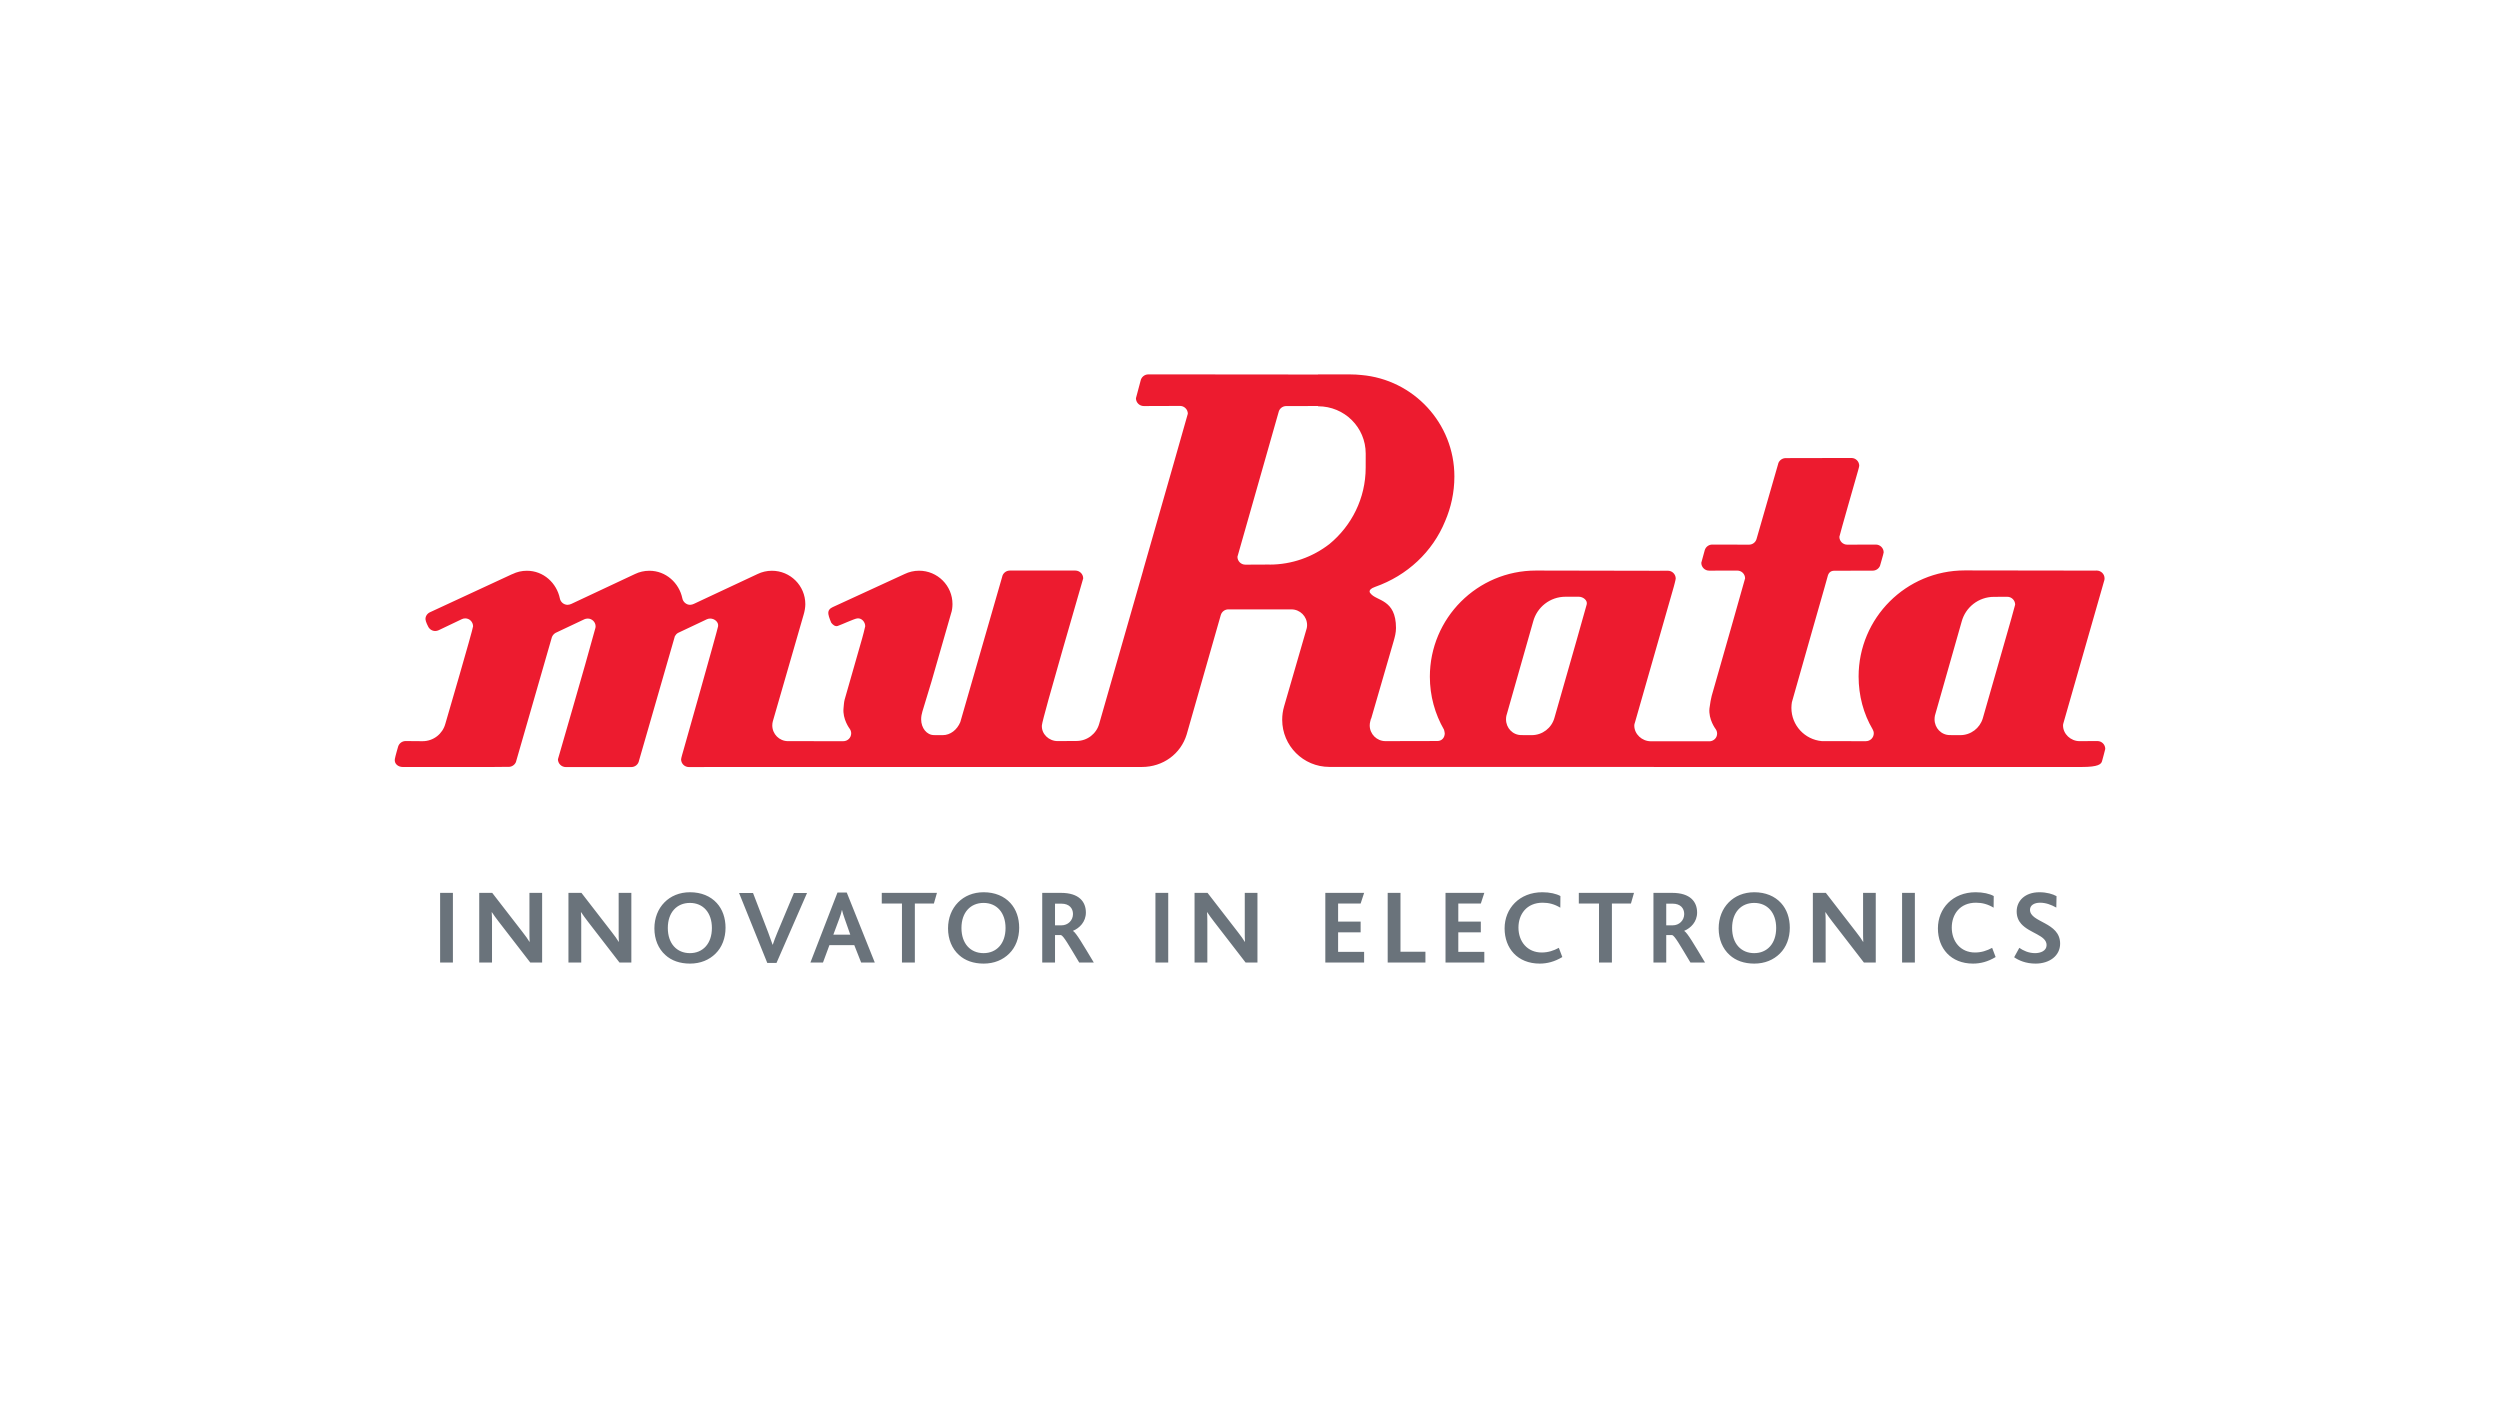 <?xml version="1.0" encoding="UTF-8"?>
<svg id="LOGO" xmlns="http://www.w3.org/2000/svg" width="1250" height="703" xmlns:xlink="http://www.w3.org/1999/xlink" viewBox="0 0 1250 703">
  <defs>
    <style>
      .cls-1 {
        fill: #ed1b2f;
      }

      .cls-1, .cls-2, .cls-3 {
        stroke-width: 0px;
      }

      .cls-2 {
        fill: none;
      }

      .cls-3 {
        fill: #6a737b;
      }

      .cls-4 {
        clip-path: url(#clippath);
      }
    </style>
    <clipPath id="clippath">
      <rect class="cls-2" x="197.371" y="187.199" width="855.258" height="294.601"/>
    </clipPath>
  </defs>
  <g class="cls-4">
    <path class="cls-1" d="M1051.977,290.736c.208-.468.302-1.007.302-1.546,0-2.141-1.754-3.908-3.936-3.908l-3.287.022-62.708-.091c-29.299,0-53.047,23.751-53.047,53.049,0,9.553,2.458,18.672,6.997,26.361.35.562.586,1.321.586,2.038,0,2.187-1.766,3.93-3.934,3.93l-22.033-.013v-.013c-8.523-.752-15.216-7.89-15.216-16.627,0-1.055.13-2.142.238-2.817,5.533-19.628,16.313-57.319,16.313-57.319l1.558-5.57c.4-1.746,1.439-2.859,3.304-2.859l19.23-.045c1.652,0,3.021-.983,3.642-2.377,0,0,1.847-6.297,1.847-6.753,0-2.144-1.754-3.909-3.931-3.909l-14.28.048c-2.182,0-3.936-1.745-3.936-3.934,0-.515,8.829-31.289,8.829-31.289,0,0,1.097-3.687,1.097-4.224,0-2.167-1.752-3.9-3.918-3.9l-32.837.069c-1.705,0-3.181,1.102-3.723,2.609h.028l-10.862,37.717c-.436,1.72-1.971,2.952-3.817,2.952l-18.353-.048c-1.771,0-3.277,1.181-3.756,2.796,0,0-1.726,6.148-1.726,6.309,0,2.188,1.748,3.934,3.936,3.934l14.072-.025c2.162,0,3.887,1.746,3.887,3.887,0,.246-10.682,37.687-16.699,58.753-.311,1.265-.771,3.413-1.115,6.239-.586,5.571,3.094,10.36,3.094,10.36.458.619.732,1.416.732,2.258,0,2.027-1.526,3.604-3.467,3.839h-28.82v-.003l-.882.003c-4.356,0-8.242-3.535-8.242-7.843,0-.7.258-1.274.433-1.906l10.581-36.989,8.766-30.636s.938-3.488.938-3.98c0-2.14-1.752-3.912-3.91-3.912l-5.595.025-60.38-.116c-29.309,0-53.045,23.776-53.045,53.087,0,9.62,2.574,18.657,7.07,26.476,0,0,.373,1.278.373,1.817,0,2.187-1.497,3.852-3.665,3.852l-25.987.058c-4.328,0-7.864-3.538-7.864-7.867,0-.682.094-1.346.268-1.989l.347-1.389h.107l11.24-38.75c.608-2.081,1.176-4.29,1.176-6.574,0-14.565-9.828-13.383-12.737-17.297,0,0-1.999-1.749,2.293-3.262,16.083-5.663,28.754-17.561,34.998-32.831,2.947-6.848,4.64-14.369,4.64-22.38,0-26.638-20.47-48.486-46.539-50.724-1.789-.188-3.603-.292-5.443-.292l-16.192-.014v.066l-72.569-.066c-.018,0-.033.008-.053.011l-12.243-.012c-1.929,0-3.535,1.404-3.872,3.22l-2.316,8.696c0,2.165,1.762,3.912,3.936,3.912l18.089-.06c1.625,0,3.021.991,3.622,2.399.188.46.301.958.301,1.482,0,.2-11.206,39.376-22.335,78.236h.03c-11.032,38.517-22.013,76.812-22.013,76.812-1.373,4.962-5.94,8.591-11.349,8.591l-9.446.059c-4.336,0-8.14-3.533-7.859-7.866.228-3.581,20.66-73.196,20.66-73.49,0-2.141-1.764-3.908-3.939-3.908h-32.741c-1.938,0-3.545,1.382-3.867,3.243l-20.9,72.517c-1.619,3.877-4.959,6.533-8.827,6.533l-4.313-.026c-3.626,0-6.44-3.52-6.44-7.884,0-.681.059-1.421.188-2.088l.428-1.797,4.562-15.037,10.117-35.2c.035,0,.373-1.789.373-3.487,0-9.236-7.481-16.702-16.699-16.702-2.593,0-5.033.596-7.215,1.646l-35.971,16.554c-1.283.624-2.438,1.499-2.174,3.489.195,1.521,1.43,4.296,1.43,4.296.709.982,1.942,2.038,3.186,1.652,2.052-.69,8.282-3.62,9.874-3.806,2.161-.221,3.935,1.769,3.935,3.946,0,.419-1.533,6.052-1.533,6.052l-8.763,30.644c-.35,1.358-.387,2.762-.542,4.213-.588,5.571,3.094,10.363,3.094,10.363.456.619.73,1.412.73,2.258,0,2.187-1.761,3.93-3.93,3.93l-27.667-.02c-4.339,0-7.851-3.538-7.851-7.867,0-.71.096-1.43.278-2.081l15.39-53.286c.476-1.569.849-3.559.849-5.255,0-9.237-7.478-16.708-16.698-16.708-2.585,0-4.997.577-7.169,1.627l-26.798,12.552-5.034,2.365c-.527.244-1.261.489-1.898.489-1.89,0-3.535-1.427-3.892-3.241-1.596-7.739-8.257-13.792-16.47-13.792-2.58,0-5.021.577-7.193,1.627l-28.586,13.417-3.189,1.5c-.537.244-1.28.489-1.908.489-1.909,0-3.51-1.333-3.88-3.146-1.61-7.81-8.224-13.887-16.481-13.887-2.594,0-5.042.577-7.207,1.652l-.189.048-41.007,19.011c-1.37.598-2.411,1.991-2.317,3.571.087,1.275,1.321,3.583,1.321,3.583.632,1.335,1.992,2.257,3.56,2.257.607,0,1.176-.153,1.691-.386l11.577-5.523c.515-.258,1.105-.4,1.726-.4,2.17,0,3.887,1.769,3.921,3.946.023,1.263-13.883,48.811-13.883,48.811-1.364,4.987-5.935,8.649-11.361,8.649l-8.485-.068c-1.774,0-3.261,1.171-3.753,2.786,0,0-1.45,4.937-1.645,6.25-.356,2.418,1.762,3.931,3.923,3.931h45.959l.021-.035,7.004-.017c1.704,0,3.181-1.1,3.723-2.61h-.028l17.711-61.486c.2-1.194,1.007-2.327,2.025-2.891l9.357-4.423,5.087-2.402c.502-.221,1.068-.352,1.664-.352,2.182,0,3.942,1.767,3.942,3.911,0,.362-.06.654-.145.949-5.146,19.065-18.69,65.251-18.69,65.491,0,2.139,1.764,3.906,3.94,3.906h32.741c1.937,0,3.545-1.381,3.866-3.242l17.922-62.183c.382-.692.927-1.294,1.579-1.655l10.403-4.915,4.03-1.91c.501-.221,1.062-.352,1.678-.352,2.153,0,4.3,1.792,3.915,3.911-.396,2.265-17.394,62.222-17.394,62.222,0,0-1.097,3.687-1.097,4.227,0,2.167,1.754,3.897,3.92,3.897l19.844-.043h206.63c10.604,0,19.445-6.567,22.386-16.224l17.053-59.687c.456-1.663,1.977-2.891,3.783-2.891h31.514c4.343,0,7.867,3.51,7.867,7.855,0,.525-.061.958-.154,1.498l-11.353,39.201c-.611,2.085-.938,4.319-.938,6.64,0,13.013,10.558,23.572,23.574,23.572h19.144l-6.265.023,363.406.011c8.16,0,9.755-1.354,10.114-3.122,0,0,1.558-5.656,1.558-5.903,0-2.189-1.754-3.943-3.931-3.943l-8.946.048c-4.339,0-8.237-3.538-8.237-7.867,0-.682.258-1.252.42-1.921l12.735-44.504,6.344-22.146.963-3.396h0ZM682.854,226.796l-.013,7.023c0,15.394-7.076,29.089-18.1,38.183-8.297,6.43-18.682,10.297-29.99,10.297v-.045l-3.67.045-8.439.024c-2.159,0-3.921-1.765-3.921-3.933l20.558-72.242c.372-1.799,1.957-3.117,3.839-3.117l15.895-.021v.128h.041c13.161,0,23.8,10.511,23.8,23.657M793.335,302.276c-.329,1.206-5.19,18.403-5.19,18.403l-10.946,38.311c-1.394,4.974-5.953,8.584-11.351,8.584l-5.15-.026c-4.329,0-7.689-3.52-7.689-7.884,0-.565.061-1.164.167-1.739l13.396-47.126c1.896-7.162,8.406-12.428,16.154-12.428h6.675c2.179,0,4.518,1.825,3.935,3.906M1007.577,302.325c0,.375-3.959,14.151-3.959,14.151l-12.241,42.762c-1.475,4.843-5.955,8.336-11.26,8.336l-5.15-.026c-4.329,0-7.689-3.52-7.689-7.884,0-.609.066-1.262.188-1.871l13.363-46.969c1.895-7.141,8.404-12.397,16.143-12.397l6.67-.032c2.167,0,3.936,1.753,3.936,3.931"/>
  </g>
  <path class="cls-3" d="M226.453,446.44h-6.396v34.833h6.396v-34.833h0ZM271.064,481.272v-34.833h-6.343v19.398c0,1.533,0,3.541.106,5.074h-.106c-.845-1.429-1.797-2.749-3.436-4.864l-15.17-19.608h-6.501v34.833h6.395v-20.508c0-1.64-.052-3.489-.158-4.653h.106c.952,1.482,1.956,2.801,3.436,4.759l15.751,20.403h5.92ZM315.673,481.272v-34.833h-6.343v19.398c0,1.533,0,3.541.106,5.074h-.106c-.845-1.429-1.797-2.749-3.435-4.864l-15.17-19.608h-6.501v34.833h6.396v-20.508c0-1.64-.053-3.489-.159-4.653h.106c.952,1.482,1.956,2.801,3.436,4.759l15.751,20.403h5.92ZM362.768,463.882c0-4.864-1.48-9.197-4.386-12.369-3.119-3.436-7.77-5.391-13.373-5.391-5.285,0-9.673,1.901-12.791,5.073-3.224,3.277-5.021,7.823-5.021,13.004,0,5.443,1.955,10.148,5.496,13.32,3.066,2.8,7.242,4.281,12.316,4.281,5.233,0,9.62-1.852,12.791-5.023,3.224-3.171,4.968-7.768,4.968-12.895M355.95,463.986c0,7.877-4.546,12.582-10.994,12.582-6.501,0-11.047-4.704-11.047-12.582,0-7.821,4.546-12.527,11.047-12.527,6.66,0,10.994,4.916,10.994,12.527M403.522,446.491h-6.556l-8.298,19.821c-.951,2.22-1.639,4.177-2.273,6.026h-.106c-.634-1.903-1.427-4.07-2.22-6.184l-7.557-19.663h-6.979l14.113,34.991h4.6l15.276-34.991h0ZM437.395,481.272l-14.009-34.991h-4.65l-13.531,34.991h6.288l3.224-8.721h12.421l3.437,8.721h6.819ZM425.132,467.318h-8.457l3.011-8.087c.581-1.639,1.057-3.013,1.269-4.23h.054c.263,1.164.687,2.592,1.32,4.336l2.803,7.981h0ZM468.473,446.44h-27.591v5.338h10.097v29.494h6.447v-29.494h9.516l1.531-5.338h0ZM509.589,463.882c0-4.864-1.48-9.197-4.387-12.369-3.117-3.436-7.768-5.391-13.371-5.391-5.287,0-9.673,1.901-12.793,5.073-3.224,3.277-5.021,7.823-5.021,13.004,0,5.443,1.956,10.148,5.499,13.32,3.064,2.8,7.24,4.281,12.316,4.281,5.231,0,9.618-1.852,12.791-5.023,3.223-3.171,4.967-7.768,4.967-12.895M502.772,463.986c0,7.877-4.546,12.582-10.996,12.582-6.501,0-11.047-4.704-11.047-12.582,0-7.821,4.546-12.527,11.047-12.527,6.662,0,10.996,4.916,10.996,12.527M546.905,481.272c-5.338-8.882-8.825-14.906-10.411-15.806v-.051c3.275-1.374,6.447-4.494,6.447-9.146,0-5.337-3.381-9.83-12.421-9.83h-9.407v34.833h6.396v-13.744h2.96c1.32.423,3.753,4.759,9.143,13.744h7.294ZM536.494,457.011c0,3.171-2.484,5.656-5.763,5.656h-3.223v-10.837h3.171c3.963,0,5.814,2.327,5.814,5.182M584.116,446.44h-6.396v34.833h6.396v-34.833h0ZM628.726,481.272v-34.833h-6.341v19.398c0,1.533,0,3.541.106,5.074h-.106c-.847-1.429-1.799-2.749-3.436-4.864l-15.172-19.608h-6.501v34.833h6.396v-20.508c0-1.64-.053-3.489-.159-4.653h.106c.951,1.482,1.956,2.801,3.436,4.759l15.753,20.403h5.918ZM682.056,481.272v-5.34h-13.001v-9.778h11.257v-5.339h-11.257v-9.037h11.257l1.744-5.338h-19.397v34.833h19.397ZM712.715,481.272v-5.391h-12.474v-29.441h-6.396v34.833h18.87ZM742.156,481.272v-5.34h-13.003v-9.778h11.257v-5.339h-11.257v-9.037h11.257l1.746-5.338h-19.398v34.833h19.398ZM781.161,478.524l-1.743-4.599c-2.643,1.427-5.391,2.324-8.563,2.324-7.19,0-11.628-5.443-11.628-12.473,0-6.556,4.015-12.421,12.104-12.421,3.119,0,5.92.74,8.827,2.484l.053-5.816c-2.061-1.161-5.34-1.901-9.04-1.901-11.468,0-18.87,8.085-18.87,18.077,0,9.935,6.45,17.601,17.548,17.601,3.754,0,7.453-.951,11.311-3.277M816.998,446.44h-27.591v5.338h10.097v29.494h6.449v-29.494h9.514l1.531-5.338h0ZM852.518,481.272c-5.337-8.882-8.825-14.906-10.413-15.806v-.051c3.277-1.374,6.449-4.494,6.449-9.146,0-5.337-3.383-9.83-12.423-9.83h-9.407v34.833h6.394v-13.744h2.962c1.321.423,3.753,4.759,9.143,13.744h7.296ZM842.105,457.011c0,3.171-2.484,5.656-5.763,5.656h-3.224v-10.837h3.173c3.963,0,5.814,2.327,5.814,5.182M894.905,463.882c0-4.864-1.478-9.197-4.387-12.369-3.119-3.436-7.77-5.391-13.373-5.391-5.286,0-9.671,1.901-12.791,5.073-3.224,3.277-5.021,7.823-5.021,13.004,0,5.443,1.957,10.148,5.497,13.32,3.067,2.8,7.241,4.281,12.316,4.281,5.233,0,9.622-1.852,12.793-5.023,3.224-3.171,4.967-7.768,4.967-12.895M888.087,463.986c0,7.877-4.546,12.582-10.994,12.582-6.5,0-11.045-4.704-11.045-12.582,0-7.821,4.546-12.527,11.045-12.527,6.66,0,10.994,4.916,10.994,12.527M937.878,481.272v-34.833h-6.343v19.398c0,1.533,0,3.541.107,5.074h-.107c-.844-1.429-1.797-2.749-3.436-4.864l-15.17-19.608h-6.5v34.833h6.394v-20.508c0-1.64-.051-3.489-.159-4.653h.107c.951,1.482,1.954,2.801,3.436,4.759l15.75,20.403h5.92ZM957.436,446.44h-6.396v34.833h6.396v-34.833h0ZM997.815,478.524l-1.744-4.599c-2.641,1.427-5.39,2.324-8.561,2.324-7.19,0-11.629-5.443-11.629-12.473,0-6.556,4.016-12.421,12.104-12.421,3.119,0,5.92.74,8.827,2.484l.053-5.816c-2.061-1.161-5.34-1.901-9.04-1.901-11.468,0-18.87,8.085-18.87,18.077,0,9.935,6.45,17.601,17.548,17.601,3.754,0,7.453-.951,11.311-3.277M1030.06,471.809c0-10.836-15.064-10.466-15.064-16.914,0-2.326,2.218-3.54,5.021-3.54,2.853,0,5.444.95,8.138,2.43l.107-5.707c-1.905-1.059-4.864-1.956-8.564-1.956-7.294,0-11.364,4.385-11.364,9.565,0,2.697.899,4.704,2.273,6.237,4.23,4.759,12.686,5.656,12.686,10.626,0,2.907-3.064,4.017-5.76,4.017-3.279,0-5.974-1.323-7.877-2.643l-2.588,4.704c2.326,1.584,5.813,3.171,10.73,3.171,6.87,0,12.263-3.859,12.263-9.992"/>
</svg>